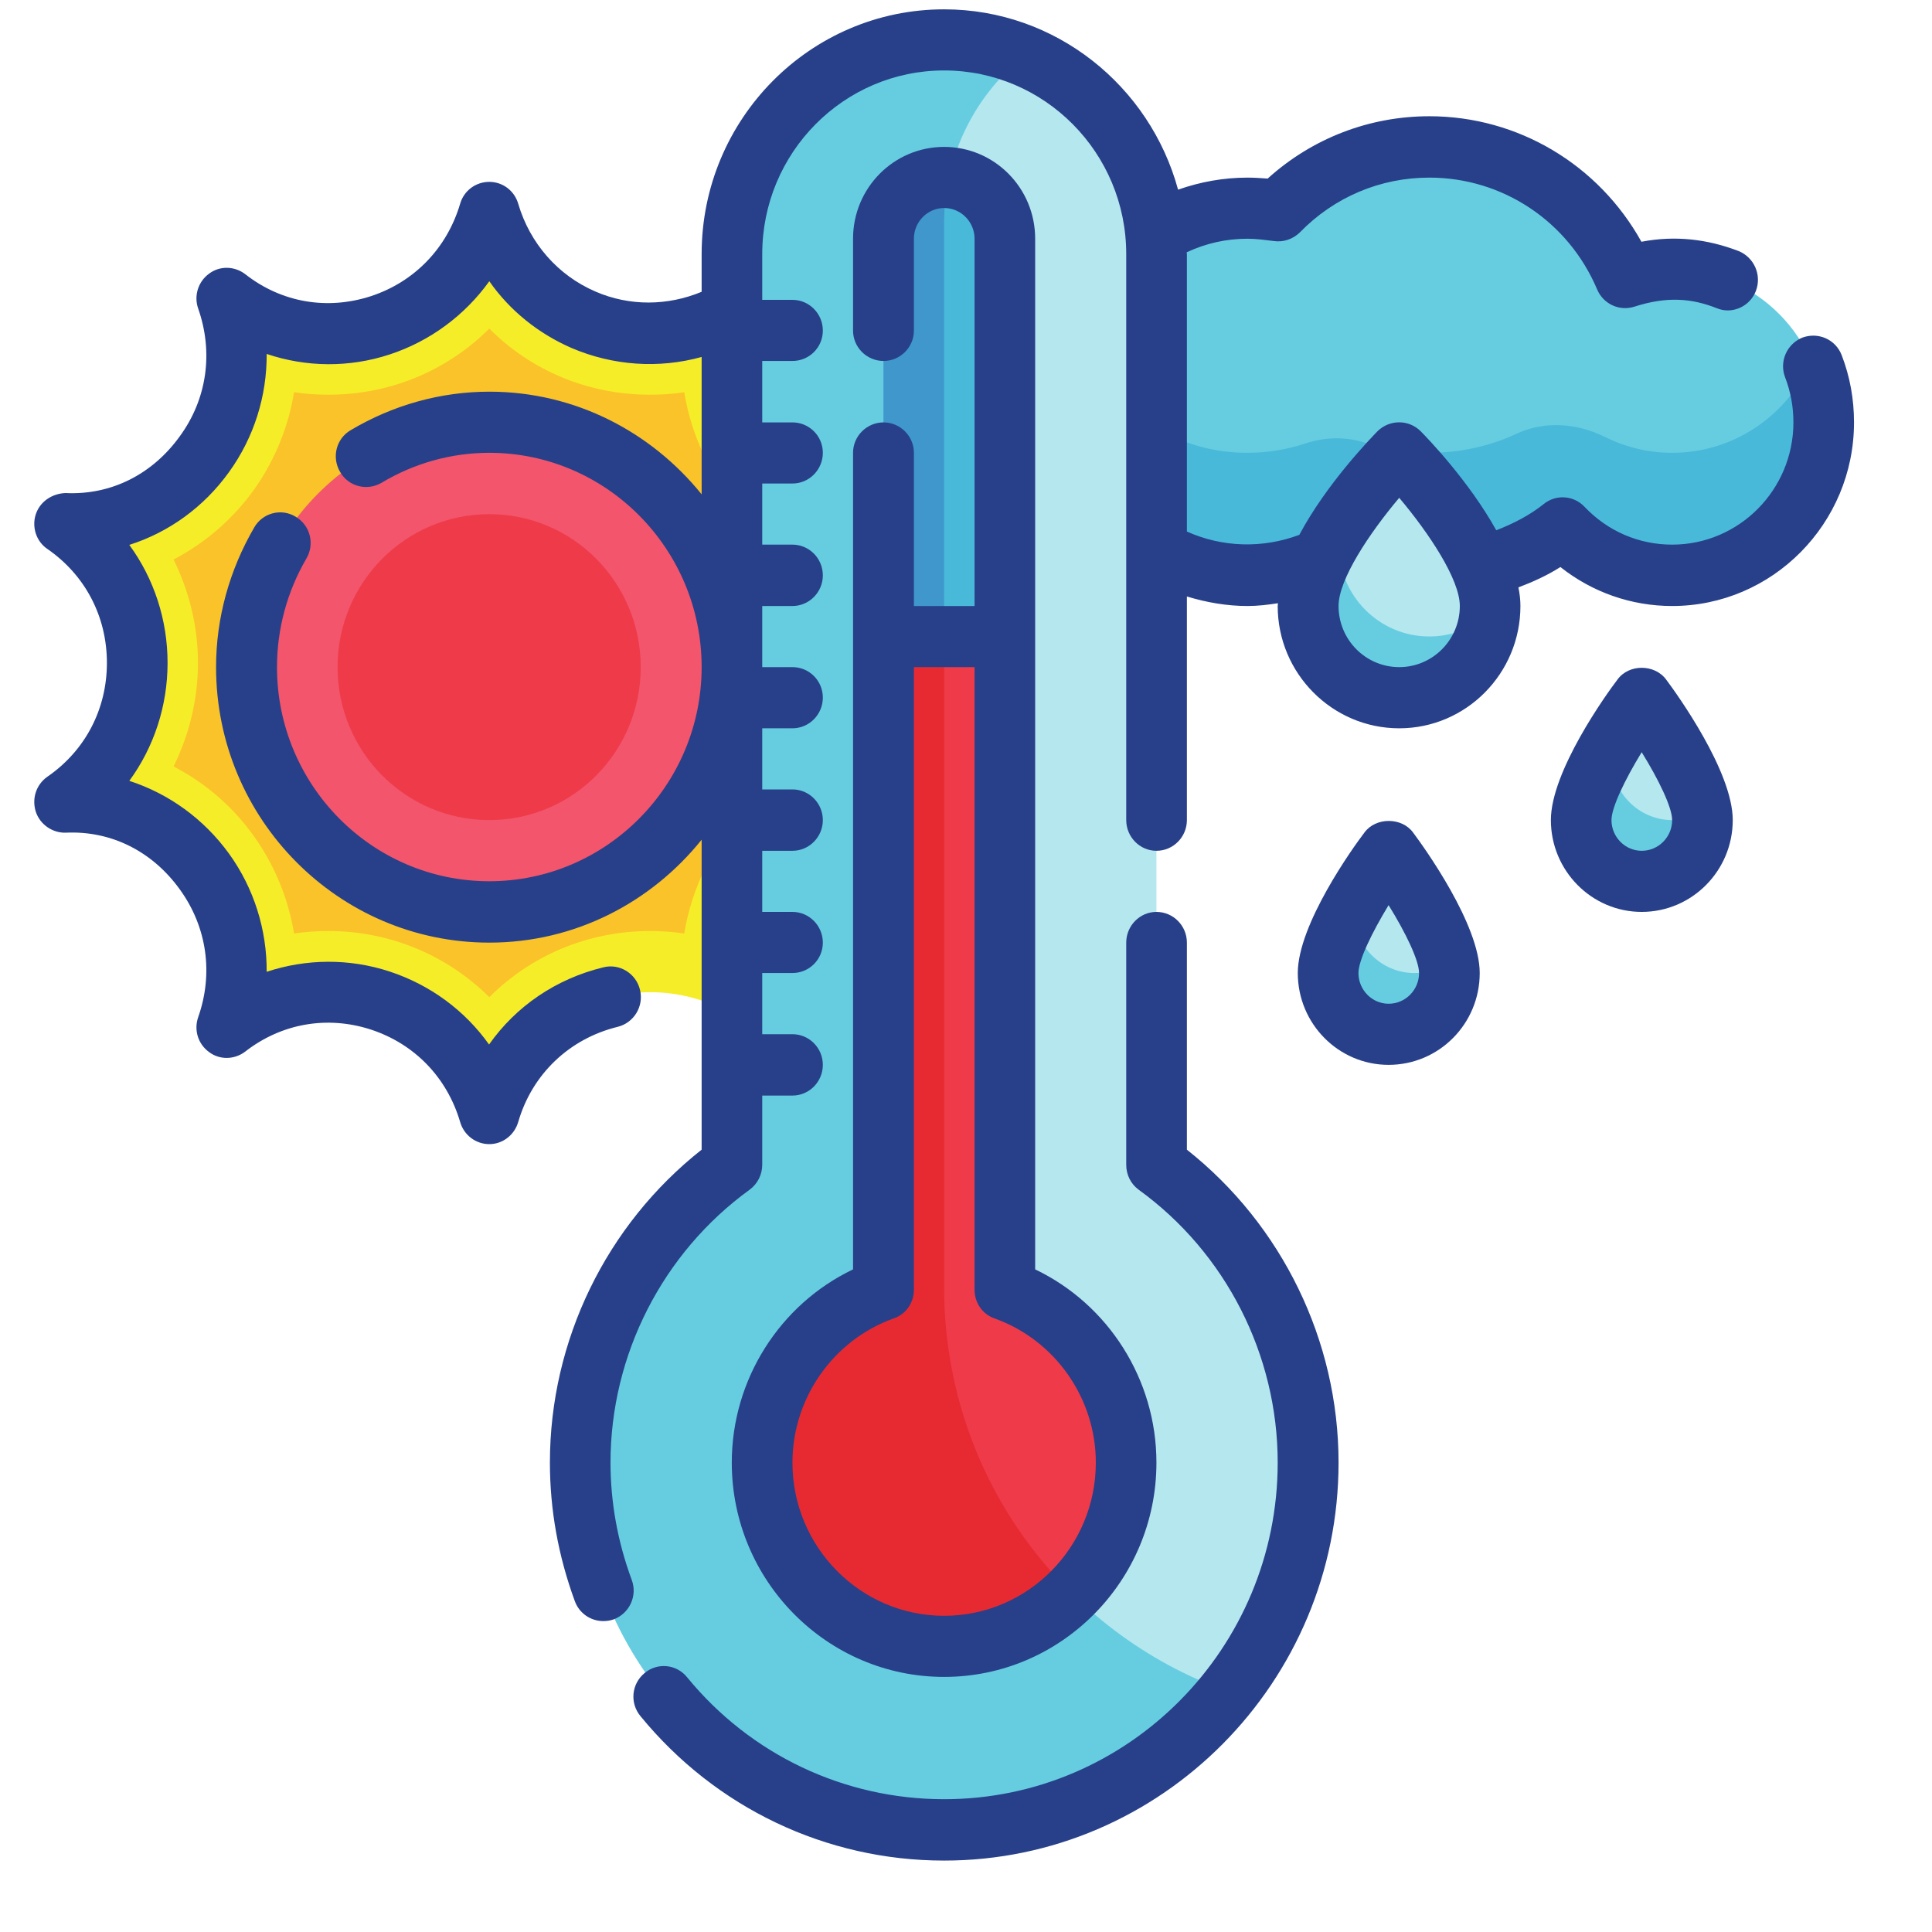 <svg xmlns="http://www.w3.org/2000/svg" xmlns:xlink="http://www.w3.org/1999/xlink" width="40" zoomAndPan="magnify" viewBox="0 0 30 30" height="40" preserveAspectRatio="xMidYMid meet" version="1.0"><defs><clipPath id="d59eac84e2"><path d="M 14 2 L 28.789 2 L 28.789 9 L 14 9 Z M 14 2 " clip-rule="nonzero"/></clipPath><clipPath id="55d6a761a4"><path d="M 14 5 L 28.789 5 L 28.789 9 L 14 9 Z M 14 5 " clip-rule="nonzero"/></clipPath><clipPath id="c950aa3abb"><path d="M 0.484 0 L 28.789 0 L 28.789 26 L 0.484 26 Z M 0.484 0 " clip-rule="nonzero"/></clipPath></defs><path fill="#f6ed29" d="M 7.598 3.301 C 8.109 5.066 10.227 5.758 11.672 4.633 C 11.059 6.371 12.363 8.184 14.191 8.133 C 12.684 9.172 12.684 11.414 14.191 12.453 C 12.363 12.402 11.059 14.219 11.672 15.953 C 10.227 14.828 8.109 15.523 7.598 17.289 C 7.082 15.523 4.965 14.828 3.52 15.953 C 4.133 14.219 2.828 12.402 1.004 12.453 C 2.508 11.414 2.508 9.172 1.004 8.133 C 2.828 8.184 4.133 6.371 3.52 4.633 C 4.965 5.758 7.082 5.066 7.598 3.301 " fill-opacity="1" fill-rule="nonzero"/><path fill="#fac329" d="M 7.598 15.484 C 6.949 14.84 6.066 14.457 5.098 14.457 C 4.918 14.457 4.742 14.469 4.566 14.496 C 4.48 13.969 4.277 13.465 3.965 13.016 C 3.633 12.539 3.195 12.16 2.695 11.902 C 2.938 11.41 3.074 10.859 3.074 10.293 C 3.074 9.727 2.938 9.18 2.695 8.688 C 3.195 8.426 3.633 8.047 3.965 7.574 C 4.277 7.125 4.48 6.617 4.566 6.09 C 4.742 6.117 4.918 6.129 5.098 6.129 C 6.066 6.129 6.949 5.75 7.598 5.102 C 8.242 5.75 9.125 6.129 10.094 6.129 C 10.273 6.129 10.453 6.117 10.625 6.09 C 10.711 6.617 10.914 7.125 11.227 7.57 C 11.559 8.047 11.996 8.426 12.496 8.688 C 12.254 9.18 12.117 9.727 12.117 10.293 C 12.117 10.859 12.254 11.41 12.496 11.902 C 11.996 12.16 11.559 12.539 11.227 13.016 C 10.914 13.465 10.711 13.969 10.625 14.496 C 10.453 14.469 10.273 14.457 10.094 14.457 C 9.125 14.457 8.242 14.84 7.598 15.484 " fill-opacity="1" fill-rule="nonzero"/><path fill="#f2556c" d="M 11.363 10.359 C 11.363 12.457 9.676 14.16 7.598 14.16 C 5.516 14.16 3.828 12.457 3.828 10.359 C 3.828 8.258 5.516 6.559 7.598 6.559 C 9.676 6.559 11.363 8.258 11.363 10.359 " fill-opacity="1" fill-rule="nonzero"/><path fill="#ef3a49" d="M 9.949 10.359 C 9.949 11.672 8.898 12.734 7.598 12.734 C 6.297 12.734 5.242 11.672 5.242 10.359 C 5.242 9.047 6.297 7.984 7.598 7.984 C 8.898 7.984 9.949 9.047 9.949 10.359 " fill-opacity="1" fill-rule="nonzero"/><g clip-path="url(#d59eac84e2)"><path fill="#66cde1" d="M 25.965 4.184 C 25.707 4.184 25.465 4.234 25.234 4.309 C 24.73 3.117 23.562 2.281 22.195 2.281 C 21.277 2.281 20.445 2.66 19.848 3.277 C 19.691 3.25 19.531 3.23 19.371 3.23 C 18.102 3.23 17.027 4.074 16.672 5.238 C 16.48 5.176 16.285 5.133 16.074 5.133 C 15.031 5.133 14.191 5.98 14.191 7.031 C 14.191 8.082 15.031 8.934 16.074 8.934 C 16.66 8.934 17.176 8.66 17.523 8.234 C 18.02 8.668 18.664 8.934 19.371 8.934 C 19.863 8.934 20.324 8.805 20.727 8.582 C 21.172 8.805 21.668 8.934 22.195 8.934 C 22.98 8.934 23.699 8.656 24.266 8.195 C 24.691 8.648 25.293 8.934 25.965 8.934 C 27.266 8.934 28.32 7.871 28.32 6.559 C 28.32 5.246 27.266 4.184 25.965 4.184 " fill-opacity="1" fill-rule="nonzero"/></g><g clip-path="url(#55d6a761a4)"><path fill="#49b9da" d="M 28.32 6.559 C 28.32 7.871 27.266 8.934 25.965 8.934 C 25.297 8.934 24.691 8.648 24.266 8.195 C 23.699 8.656 22.977 8.934 22.195 8.934 C 21.668 8.934 21.168 8.805 20.727 8.582 C 20.328 8.805 19.867 8.934 19.371 8.934 C 18.664 8.934 18.02 8.668 17.52 8.234 C 17.176 8.656 16.656 8.934 16.074 8.934 C 15.031 8.934 14.191 8.082 14.191 7.031 C 14.191 6.688 14.285 6.363 14.445 6.082 C 14.77 6.648 15.375 7.031 16.074 7.031 C 16.383 7.031 16.672 6.957 16.926 6.824 C 17.336 6.605 17.812 6.602 18.234 6.789 C 18.586 6.949 18.965 7.031 19.371 7.031 C 19.68 7.031 19.984 6.98 20.266 6.887 C 20.57 6.785 20.891 6.777 21.199 6.875 C 21.516 6.977 21.848 7.031 22.195 7.031 C 22.688 7.031 23.152 6.922 23.566 6.727 C 24 6.531 24.5 6.574 24.922 6.785 C 25.238 6.941 25.586 7.031 25.965 7.031 C 26.93 7.031 27.758 6.445 28.125 5.605 C 28.246 5.898 28.32 6.219 28.32 6.559 " fill-opacity="1" fill-rule="nonzero"/></g><path fill="#b5e7ef" d="M 23.137 9.41 C 23.137 10.195 22.504 10.832 21.727 10.832 C 20.945 10.832 20.312 10.195 20.312 9.41 C 20.312 8.457 21.727 7.031 21.727 7.031 C 21.727 7.031 23.137 8.457 23.137 9.41 " fill-opacity="1" fill-rule="nonzero"/><path fill="#b5e7ef" d="M 26.434 12.734 C 26.434 13.258 26.016 13.684 25.492 13.684 C 24.973 13.684 24.551 13.258 24.551 12.734 C 24.551 12.102 25.492 10.832 25.492 10.832 C 25.492 10.832 26.434 12.102 26.434 12.734 " fill-opacity="1" fill-rule="nonzero"/><path fill="#b5e7ef" d="M 22.434 15.109 C 22.434 15.637 22.012 16.059 21.488 16.059 C 20.969 16.059 20.547 15.637 20.547 15.109 C 20.547 14.477 21.488 13.211 21.488 13.211 C 21.488 13.211 22.434 14.477 22.434 15.109 " fill-opacity="1" fill-rule="nonzero"/><path fill="#66cde1" d="M 23.129 9.523 C 23.078 10.258 22.469 10.832 21.727 10.832 C 20.945 10.832 20.312 10.195 20.312 9.41 C 20.312 9.02 20.555 8.551 20.828 8.129 C 20.801 8.246 20.785 8.355 20.785 8.457 C 20.785 9.246 21.414 9.883 22.195 9.883 C 22.555 9.883 22.879 9.746 23.129 9.523 " fill-opacity="1" fill-rule="nonzero"/><path fill="#66cde1" d="M 26.434 12.734 C 26.434 13.258 26.012 13.684 25.492 13.684 C 24.977 13.684 24.551 13.258 24.551 12.734 C 24.551 12.387 24.832 11.855 25.09 11.441 C 25.047 11.57 25.023 11.684 25.023 11.785 C 25.023 12.305 25.449 12.734 25.965 12.734 C 26.133 12.734 26.289 12.691 26.426 12.609 C 26.43 12.656 26.434 12.695 26.434 12.734 " fill-opacity="1" fill-rule="nonzero"/><path fill="#66cde1" d="M 22.434 15.109 C 22.434 15.633 22.008 16.059 21.488 16.059 C 20.973 16.059 20.547 15.633 20.547 15.109 C 20.547 14.762 20.828 14.23 21.086 13.816 C 21.043 13.945 21.02 14.059 21.02 14.16 C 21.02 14.68 21.445 15.109 21.961 15.109 C 22.129 15.109 22.285 15.066 22.422 14.984 C 22.426 15.031 22.434 15.07 22.434 15.109 " fill-opacity="1" fill-rule="nonzero"/><path fill="#b5e7ef" d="M 17.957 18.086 L 17.957 3.945 C 17.957 2.105 16.48 0.617 14.66 0.617 C 12.84 0.617 11.363 2.105 11.363 3.945 L 11.363 18.086 C 9.941 19.121 9.008 20.805 9.008 22.711 C 9.008 25.859 11.539 28.414 14.66 28.414 C 17.781 28.414 20.312 25.859 20.312 22.711 C 20.312 20.805 19.383 19.121 17.957 18.086 " fill-opacity="1" fill-rule="nonzero"/><path fill="#66cde1" d="M 19.078 26.27 C 18.043 27.578 16.449 28.414 14.66 28.414 C 11.539 28.414 9.008 25.863 9.008 22.711 C 9.008 20.805 9.941 19.125 11.363 18.09 L 11.363 3.945 C 11.363 2.105 12.836 0.617 14.66 0.617 C 15.105 0.617 15.523 0.703 15.91 0.863 C 15.145 1.469 14.66 2.41 14.66 3.469 L 14.66 19.988 C 14.66 22.891 16.508 25.363 19.078 26.27 " fill-opacity="1" fill-rule="nonzero"/><path fill="#49b9da" d="M 15.602 20.027 L 15.602 3.707 C 15.602 3.18 15.18 2.758 14.66 2.758 C 14.141 2.758 13.719 3.18 13.719 3.707 L 13.719 20.027 C 12.621 20.418 11.836 21.473 11.836 22.711 C 11.836 24.285 13.102 25.562 14.66 25.562 C 16.223 25.562 17.488 24.285 17.488 22.711 C 17.488 21.473 16.699 20.418 15.602 20.027 " fill-opacity="1" fill-rule="nonzero"/><path fill="#3f97cc" d="M 16.645 24.742 C 16.133 25.25 15.438 25.562 14.66 25.562 C 13.102 25.562 11.836 24.285 11.836 22.711 C 11.836 21.473 12.621 20.418 13.719 20.027 L 13.719 3.707 C 13.719 3.184 14.145 2.758 14.66 2.758 C 14.688 2.758 14.711 2.758 14.734 2.762 C 14.684 2.988 14.66 3.227 14.66 3.469 L 14.66 19.988 C 14.66 21.852 15.418 23.539 16.645 24.742 " fill-opacity="1" fill-rule="nonzero"/><path fill="#ef3a49" d="M 15.602 20.027 L 15.602 9.883 L 13.719 9.883 L 13.719 20.027 C 12.621 20.418 11.836 21.473 11.836 22.711 C 11.836 24.285 13.102 25.562 14.66 25.562 C 16.223 25.562 17.488 24.285 17.488 22.711 C 17.488 21.473 16.699 20.418 15.602 20.027 " fill-opacity="1" fill-rule="nonzero"/><path fill="#e72a31" d="M 16.645 24.742 C 16.133 25.25 15.438 25.562 14.66 25.562 C 13.102 25.562 11.836 24.285 11.836 22.711 C 11.836 21.473 12.621 20.418 13.719 20.027 L 13.719 9.883 L 14.66 9.883 L 14.66 19.988 C 14.66 21.852 15.418 23.539 16.645 24.742 " fill-opacity="1" fill-rule="nonzero"/><g clip-path="url(#c950aa3abb)"><path fill="#274089" d="M 21.727 10.359 C 21.207 10.359 20.785 9.934 20.785 9.41 C 20.785 8.996 21.266 8.277 21.727 7.73 C 22.188 8.277 22.668 8.996 22.668 9.41 C 22.668 9.934 22.246 10.359 21.727 10.359 Z M 28.598 5.516 C 28.504 5.27 28.234 5.152 27.988 5.242 C 27.746 5.34 27.625 5.613 27.719 5.859 C 27.805 6.082 27.848 6.316 27.848 6.559 C 27.848 7.605 27.004 8.457 25.965 8.457 C 25.449 8.457 24.965 8.25 24.602 7.867 C 24.434 7.691 24.16 7.672 23.969 7.828 C 23.754 8 23.504 8.129 23.234 8.234 C 22.809 7.469 22.164 6.801 22.059 6.695 C 21.875 6.512 21.578 6.512 21.391 6.695 C 21.285 6.805 20.598 7.512 20.176 8.305 C 19.602 8.52 18.98 8.5 18.43 8.254 L 18.43 3.945 C 18.43 3.934 18.426 3.926 18.426 3.918 C 18.727 3.777 19.043 3.707 19.371 3.707 C 19.512 3.707 19.648 3.727 19.773 3.742 C 19.926 3.766 20.074 3.715 20.184 3.609 C 20.719 3.059 21.434 2.758 22.195 2.758 C 23.332 2.758 24.355 3.438 24.801 4.496 C 24.898 4.723 25.148 4.836 25.379 4.762 C 25.887 4.598 26.27 4.633 26.656 4.785 C 26.715 4.809 26.77 4.82 26.828 4.82 C 27.016 4.82 27.195 4.703 27.266 4.516 C 27.359 4.27 27.238 3.996 26.996 3.898 C 26.52 3.715 26.016 3.652 25.488 3.754 C 24.824 2.559 23.574 1.805 22.195 1.805 C 21.262 1.805 20.375 2.148 19.684 2.773 C 19.586 2.766 19.48 2.758 19.371 2.758 C 19 2.758 18.637 2.824 18.293 2.945 C 17.855 1.336 16.395 0.145 14.66 0.145 C 12.582 0.145 10.895 1.848 10.895 3.945 L 10.895 4.531 C 10.367 4.75 9.777 4.758 9.246 4.527 C 8.664 4.277 8.227 3.777 8.047 3.164 C 7.988 2.961 7.805 2.824 7.598 2.824 C 7.387 2.824 7.203 2.961 7.145 3.164 C 6.941 3.852 6.438 4.375 5.762 4.598 C 5.082 4.82 4.371 4.699 3.809 4.258 C 3.641 4.129 3.41 4.125 3.246 4.25 C 3.074 4.375 3.008 4.598 3.078 4.793 C 3.316 5.473 3.215 6.195 2.793 6.773 C 2.375 7.355 1.738 7.691 1.016 7.656 C 0.812 7.664 0.621 7.785 0.555 7.988 C 0.492 8.184 0.562 8.406 0.734 8.523 C 1.324 8.93 1.66 9.574 1.66 10.293 C 1.66 11.012 1.324 11.656 0.734 12.062 C 0.562 12.184 0.492 12.398 0.555 12.602 C 0.621 12.805 0.816 12.934 1.016 12.93 C 1.738 12.895 2.375 13.23 2.793 13.812 C 3.215 14.395 3.316 15.117 3.078 15.793 C 3.008 15.992 3.074 16.211 3.246 16.336 C 3.41 16.461 3.641 16.457 3.809 16.328 C 4.371 15.891 5.082 15.766 5.762 15.988 C 6.438 16.211 6.941 16.73 7.145 17.422 C 7.203 17.625 7.387 17.766 7.598 17.766 C 7.805 17.766 7.988 17.625 8.047 17.422 C 8.262 16.68 8.84 16.129 9.59 15.945 C 9.844 15.883 10 15.625 9.938 15.371 C 9.879 15.117 9.621 14.957 9.371 15.02 C 8.633 15.199 8.012 15.625 7.594 16.219 C 7.219 15.691 6.68 15.293 6.051 15.086 C 5.422 14.879 4.754 14.887 4.141 15.09 C 4.145 14.441 3.945 13.793 3.555 13.254 C 3.164 12.715 2.621 12.324 2.008 12.125 C 2.391 11.602 2.602 10.961 2.602 10.293 C 2.602 9.625 2.391 8.984 2.008 8.461 C 2.621 8.266 3.164 7.875 3.555 7.332 C 3.945 6.793 4.145 6.148 4.141 5.496 C 4.754 5.703 5.422 5.711 6.051 5.504 C 6.68 5.297 7.219 4.895 7.598 4.367 C 7.914 4.82 8.355 5.176 8.871 5.402 C 9.52 5.68 10.23 5.727 10.895 5.543 L 10.895 7.676 C 10.113 6.707 8.93 6.082 7.598 6.082 C 6.844 6.082 6.102 6.289 5.445 6.68 C 5.219 6.812 5.148 7.102 5.281 7.328 C 5.41 7.555 5.699 7.629 5.926 7.496 C 6.434 7.191 7.012 7.031 7.598 7.031 C 9.414 7.031 10.895 8.523 10.895 10.359 C 10.895 12.191 9.414 13.684 7.598 13.684 C 5.777 13.684 4.301 12.191 4.301 10.359 C 4.301 9.77 4.457 9.188 4.758 8.672 C 4.891 8.445 4.816 8.156 4.59 8.023 C 4.367 7.887 4.078 7.965 3.949 8.188 C 3.562 8.852 3.355 9.598 3.355 10.359 C 3.355 12.719 5.258 14.637 7.598 14.637 C 8.93 14.637 10.113 14.012 10.895 13.039 L 10.895 17.852 C 9.414 19.02 8.539 20.816 8.539 22.711 C 8.539 23.441 8.668 24.16 8.926 24.863 C 8.996 25.055 9.176 25.172 9.367 25.172 C 9.422 25.172 9.477 25.164 9.531 25.145 C 9.777 25.051 9.902 24.777 9.809 24.531 C 9.59 23.938 9.48 23.324 9.48 22.711 C 9.48 21.039 10.289 19.453 11.641 18.473 C 11.762 18.383 11.836 18.242 11.836 18.086 L 11.836 17.012 L 12.305 17.012 C 12.566 17.012 12.777 16.797 12.777 16.535 C 12.777 16.273 12.566 16.059 12.305 16.059 L 11.836 16.059 L 11.836 15.109 L 12.305 15.109 C 12.566 15.109 12.777 14.898 12.777 14.637 C 12.777 14.375 12.566 14.16 12.305 14.16 L 11.836 14.16 L 11.836 13.211 L 12.305 13.211 C 12.566 13.211 12.777 12.996 12.777 12.734 C 12.777 12.473 12.566 12.258 12.305 12.258 L 11.836 12.258 L 11.836 11.309 L 12.305 11.309 C 12.566 11.309 12.777 11.094 12.777 10.832 C 12.777 10.57 12.566 10.359 12.305 10.359 L 11.836 10.359 L 11.836 9.41 L 12.305 9.41 C 12.566 9.41 12.777 9.195 12.777 8.934 C 12.777 8.672 12.566 8.457 12.305 8.457 L 11.836 8.457 L 11.836 7.508 L 12.305 7.508 C 12.566 7.508 12.777 7.293 12.777 7.031 C 12.777 6.77 12.566 6.559 12.305 6.559 L 11.836 6.559 L 11.836 5.605 L 12.305 5.605 C 12.566 5.605 12.777 5.395 12.777 5.133 C 12.777 4.871 12.566 4.656 12.305 4.656 L 11.836 4.656 L 11.836 3.945 C 11.836 2.371 13.102 1.094 14.66 1.094 C 16.219 1.094 17.488 2.371 17.488 3.945 L 17.488 12.734 C 17.488 12.996 17.699 13.211 17.957 13.211 C 18.219 13.211 18.43 12.996 18.43 12.734 L 18.43 9.262 C 18.734 9.355 19.051 9.41 19.371 9.41 C 19.531 9.41 19.688 9.391 19.844 9.367 C 19.844 9.383 19.84 9.395 19.84 9.41 C 19.84 10.457 20.688 11.309 21.727 11.309 C 22.766 11.309 23.609 10.457 23.609 9.41 C 23.609 9.316 23.598 9.219 23.578 9.121 C 23.805 9.035 24.027 8.934 24.23 8.805 C 24.723 9.195 25.328 9.41 25.965 9.41 C 27.523 9.41 28.789 8.129 28.789 6.559 C 28.789 6.199 28.727 5.852 28.598 5.516 " fill-opacity="1" fill-rule="nonzero"/></g><path fill="#274089" d="M 25.492 13.211 C 25.234 13.211 25.023 12.996 25.023 12.734 C 25.023 12.539 25.23 12.109 25.492 11.68 C 25.758 12.109 25.965 12.539 25.965 12.734 C 25.965 12.996 25.754 13.211 25.492 13.211 Z M 25.117 10.551 C 24.941 10.781 24.082 11.98 24.082 12.734 C 24.082 13.52 24.715 14.16 25.492 14.16 C 26.273 14.16 26.906 13.52 26.906 12.734 C 26.906 11.98 26.043 10.781 25.871 10.551 C 25.691 10.309 25.293 10.309 25.117 10.551 " fill-opacity="1" fill-rule="nonzero"/><path fill="#274089" d="M 21.562 15.586 C 21.305 15.586 21.094 15.371 21.094 15.109 C 21.094 14.914 21.301 14.484 21.562 14.055 C 21.828 14.484 22.035 14.914 22.035 15.109 C 22.035 15.371 21.824 15.586 21.562 15.586 Z M 21.188 12.926 C 21.012 13.156 20.152 14.355 20.152 15.109 C 20.152 15.898 20.785 16.535 21.562 16.535 C 22.344 16.535 22.977 15.898 22.977 15.109 C 22.977 14.355 22.113 13.156 21.941 12.926 C 21.766 12.688 21.363 12.688 21.188 12.926 " fill-opacity="1" fill-rule="nonzero"/><path fill="#274089" d="M 18.43 17.852 L 18.43 14.637 C 18.43 14.375 18.219 14.16 17.957 14.16 C 17.699 14.16 17.488 14.375 17.488 14.637 L 17.488 18.086 C 17.488 18.242 17.559 18.383 17.68 18.473 C 19.035 19.453 19.84 21.039 19.84 22.711 C 19.84 25.594 17.52 27.938 14.66 27.938 C 13.113 27.938 11.656 27.25 10.668 26.043 C 10.504 25.84 10.207 25.812 10.008 25.98 C 9.805 26.148 9.777 26.445 9.945 26.648 C 11.113 28.074 12.828 28.891 14.66 28.891 C 18.035 28.891 20.785 26.117 20.785 22.711 C 20.785 20.816 19.906 19.02 18.43 17.852 " fill-opacity="1" fill-rule="nonzero"/><path fill="#274089" d="M 15.133 10.359 L 15.133 20.027 C 15.133 20.23 15.258 20.41 15.445 20.473 C 16.383 20.809 17.016 21.711 17.016 22.711 C 17.016 24.023 15.961 25.09 14.66 25.09 C 13.363 25.09 12.305 24.023 12.305 22.711 C 12.305 21.711 12.938 20.809 13.875 20.473 C 14.066 20.41 14.191 20.23 14.191 20.027 L 14.191 10.359 Z M 13.719 6.559 C 13.461 6.559 13.246 6.77 13.246 7.031 L 13.246 19.711 C 12.109 20.254 11.363 21.422 11.363 22.711 C 11.363 24.547 12.844 26.039 14.66 26.039 C 16.477 26.039 17.957 24.547 17.957 22.711 C 17.957 21.422 17.211 20.254 16.074 19.711 L 16.074 3.707 C 16.074 2.918 15.441 2.281 14.66 2.281 C 13.879 2.281 13.246 2.918 13.246 3.707 L 13.246 5.133 C 13.246 5.395 13.461 5.605 13.719 5.605 C 13.977 5.605 14.191 5.395 14.191 5.133 L 14.191 3.707 C 14.191 3.445 14.402 3.23 14.66 3.23 C 14.922 3.23 15.133 3.445 15.133 3.707 L 15.133 9.41 L 14.191 9.41 L 14.191 7.031 C 14.191 6.77 13.977 6.559 13.719 6.559 " fill-opacity="1" fill-rule="nonzero"/></svg>